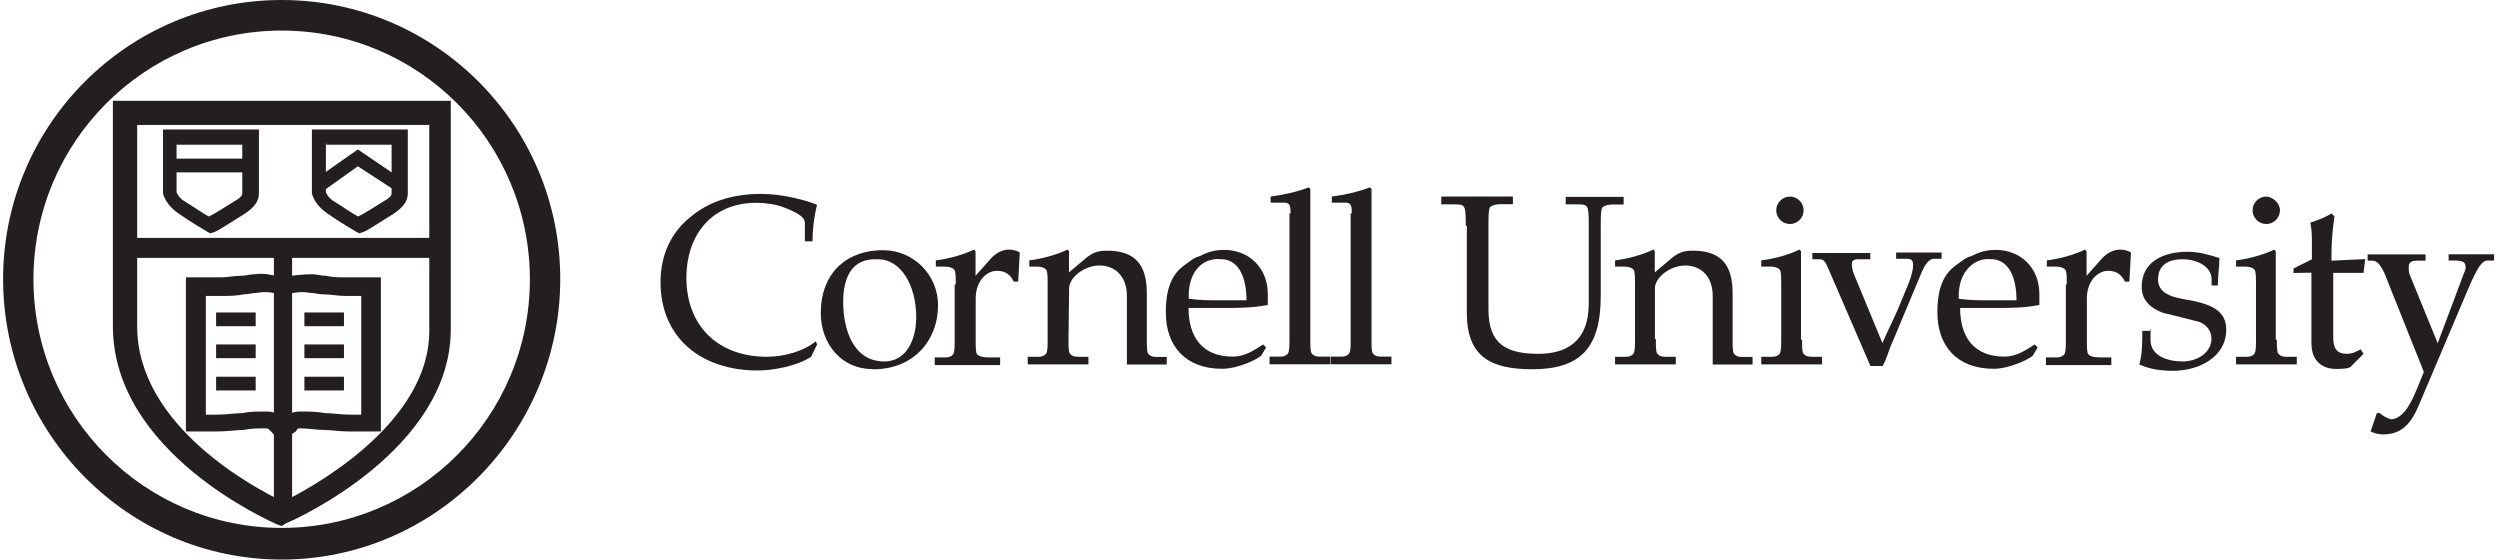 <?xml version="1.0" encoding="UTF-8"?>
<svg xmlns="http://www.w3.org/2000/svg" width="277" height="62" viewBox="0 0 277 62" fill="none">
  <g clip-path="url(#clip0_1312_4624)">
    <path d="M31.21 62C14.164 62 0.344 47.982 0.344 30.922C0.344 13.862 14.164 0 31.21 0C48.256 0 62.076 13.845 62.076 30.922C62.076 47.965 48.221 62 31.21 62ZM31.21 3.388C16.044 3.388 3.708 15.729 3.708 30.939C3.708 46.15 16.027 58.491 31.21 58.491C46.393 58.491 58.711 46.15 58.711 30.939C58.694 15.694 46.375 3.388 31.21 3.388Z" fill="#231F20"></path>
    <path d="M31.209 58.284L30.709 58.111C30.019 57.783 12.507 50.177 12.507 36.142V11.166H49.946V36.505C49.946 49.849 32.59 57.644 31.744 57.955L31.209 58.284ZM15.198 13.69V36.16C15.198 47.308 28.518 54.239 31.382 55.587C34.108 54.239 47.565 47.135 47.565 36.661V13.845H15.181C15.198 13.845 15.198 13.69 15.198 13.69Z" fill="#231F20"></path>
    <path d="M23.308 25.858L22.98 25.685C22.98 25.685 20.944 24.492 19.771 23.645C18.753 22.954 18.252 22.124 18.062 21.433C18.062 21.26 18.062 19.221 18.062 15.193V14.346H28.691V15.193C28.691 19.255 28.691 21.277 28.691 21.433C28.691 22.28 28.19 22.954 27.172 23.645C25.826 24.492 23.963 25.685 23.808 25.685L23.308 25.858ZM19.564 15.867C19.564 18.08 19.564 20.949 19.564 21.26C19.564 21.433 19.891 21.951 20.409 22.28C21.254 22.781 22.445 23.628 23.135 23.991C23.825 23.663 25.171 22.798 25.999 22.28C26.327 22.107 26.844 21.779 26.844 21.433C26.844 21.105 26.844 18.391 26.844 16.04H19.581V15.867H19.564Z" fill="#231F20"></path>
    <path d="M39.802 25.858L39.474 25.685C39.474 25.685 37.438 24.492 36.265 23.645C35.247 22.954 34.746 22.124 34.557 21.433C34.557 21.26 34.557 19.221 34.557 15.193V14.346H45.185V15.193C45.185 19.255 45.185 21.277 45.185 21.433C45.185 22.28 44.684 22.954 43.666 23.645C42.321 24.492 40.457 25.685 40.302 25.685L39.802 25.858ZM36.109 15.867C36.109 18.08 36.109 20.949 36.109 21.26C36.109 21.433 36.437 21.951 36.955 22.28C37.8 22.781 38.974 23.628 39.681 23.991C40.371 23.663 41.7 22.798 42.545 22.28C42.873 22.107 43.39 21.779 43.39 21.433C43.39 21.105 43.39 18.391 43.39 16.04H36.144V15.867H36.109Z" fill="#231F20"></path>
    <path d="M49.585 26.359H13.163V28.572H49.585V26.359Z" fill="#231F20"></path>
    <path d="M31.209 48.483C30.519 48.483 30.191 47.982 30.019 47.792C29.846 47.619 29.691 47.464 29.519 47.464C28.501 47.464 27.811 47.464 27 47.636C26.154 47.636 25.291 47.809 23.963 47.809C22.634 47.809 21.617 47.809 21.617 47.809H20.599V30.732H21.617C22.307 30.732 23.135 30.732 24.481 30.732C25.171 30.732 25.826 30.559 26.689 30.559C27.189 30.559 27.707 30.386 28.207 30.386C29.398 30.214 30.416 30.559 30.554 30.559C30.882 30.559 31.054 30.732 31.399 30.888C31.572 30.715 31.899 30.715 32.245 30.559C32.245 30.559 33.435 30.386 34.591 30.386C35.091 30.386 35.609 30.559 36.109 30.559C36.955 30.732 37.628 30.732 38.318 30.732C39.646 30.732 40.509 30.732 41.182 30.732H42.2V47.809H41.199C41.199 47.809 40.181 47.809 38.853 47.809C37.507 47.809 36.644 47.636 35.816 47.636C34.971 47.636 34.298 47.464 33.297 47.464C32.969 47.464 32.969 47.464 32.797 47.792C32.227 48.155 31.882 48.483 31.209 48.483ZM29.519 45.597C30.364 45.597 31.037 45.925 31.382 46.288C31.71 45.96 32.4 45.597 33.245 45.597C34.263 45.597 35.109 45.597 35.971 45.77C36.817 45.77 37.679 45.943 38.835 45.943C39.336 45.943 39.681 45.943 40.026 45.943V32.789C39.525 32.789 38.835 32.789 38.162 32.789C37.489 32.789 36.644 32.616 35.816 32.616C35.316 32.616 34.798 32.443 34.298 32.443C33.452 32.27 32.59 32.443 32.59 32.443C32.417 32.443 32.262 32.616 32.262 32.616C32.262 32.616 32.262 32.616 32.434 32.443L31.416 32.27L30.398 32.443C30.398 32.616 30.398 32.616 30.571 32.616C30.571 32.616 30.571 32.616 30.243 32.443C30.243 32.443 29.398 32.27 28.535 32.443C28.035 32.443 27.517 32.616 27.017 32.616C26.171 32.789 25.309 32.789 24.67 32.789C23.825 32.789 23.325 32.789 22.807 32.789V45.943C23.135 45.943 23.652 45.943 23.997 45.943C25.188 45.943 26.033 45.77 26.862 45.77C27.672 45.597 28.345 45.597 29.519 45.597Z" fill="#231F20"></path>
    <path d="M27.483 17.578H18.735V19.099H27.483V17.578Z" fill="#231F20"></path>
    <path d="M32.365 26.878H30.347V56.936H32.365V26.878Z" fill="#231F20"></path>
    <path d="M43.529 20.949L39.647 18.425L36.11 20.949L35.092 19.756L39.647 16.559L44.357 19.756L43.529 20.949Z" fill="#231F20"></path>
    <path d="M28.329 34.621H23.946V36.142H28.329V34.621Z" fill="#231F20"></path>
    <path d="M28.329 38.164H23.946V39.685H28.329V38.164Z" fill="#231F20"></path>
    <path d="M28.329 41.742H23.946V43.264H28.329V41.742Z" fill="#231F20"></path>
    <path d="M38.111 34.621H33.728V36.142H38.111V34.621Z" fill="#231F20"></path>
    <path d="M38.111 38.164H33.728V39.685H38.111V38.164Z" fill="#231F20"></path>
    <path d="M38.111 41.742H33.728V43.264H38.111V41.742Z" fill="#231F20"></path>
    <path d="M89.87 39.53C88.352 40.55 85.643 41.051 83.97 41.051C77.569 41.051 73.186 37.318 73.186 31.268C73.186 28.226 74.377 25.702 76.551 24.008C78.587 22.297 81.244 21.485 84.298 21.485C86.817 21.485 89.198 22.176 90.526 22.677C90.198 24.026 90.026 25.391 90.026 26.739H89.18V24.682C89.18 23.991 88.162 23.49 86.834 22.971C85.988 22.643 84.798 22.47 83.797 22.47C78.725 22.47 76.051 26.203 76.051 30.749C76.051 36.142 79.588 39.53 84.971 39.53C87.006 39.53 89.198 38.839 90.371 37.819L90.543 38.147L89.87 39.53Z" fill="#231F20"></path>
    <path d="M96.651 40.895C93.287 40.895 90.94 38.164 90.94 34.656C90.94 30.594 93.459 27.724 97.859 27.724C101.223 27.724 103.932 30.456 103.932 33.809C103.932 37.871 101.068 40.913 96.841 40.913H96.668V40.895H96.651V40.895ZM93.425 33.463C93.425 36.332 94.443 40.048 97.98 40.048C100.499 40.048 101.517 37.525 101.517 35.14C101.517 31.596 99.809 28.727 97.29 28.727C94.27 28.554 93.425 30.905 93.425 33.463Z" fill="#231F20"></path>
    <path d="M105.899 31.579C105.899 30.732 105.899 30.058 105.726 29.868C105.553 29.695 105.226 29.539 104.708 29.539H103.69V28.848C105.208 28.675 106.899 28.157 107.917 27.655L108.09 27.828V30.559L109.608 28.848C110.298 28.001 111.109 27.655 111.799 27.655C112.299 27.655 112.817 27.828 112.99 27.984L112.817 31.199H112.317C111.989 30.507 111.471 30.006 110.453 30.006C109.263 30.006 108.107 31.199 108.107 33.048V37.75C108.107 38.441 108.107 39.098 108.279 39.271C108.452 39.444 108.78 39.599 109.47 39.599H110.816V40.446C109.47 40.446 108.297 40.446 106.934 40.446C105.588 40.446 104.587 40.446 103.569 40.446V39.599H104.76C105.26 39.599 105.45 39.426 105.605 39.271C105.778 38.942 105.778 38.424 105.778 37.75V31.51H105.881V31.544H105.899V31.579Z" fill="#231F20"></path>
    <path d="M118.39 37.681C118.39 38.372 118.39 39.029 118.563 39.202C118.736 39.374 118.891 39.53 119.408 39.53H120.599V40.377C119.581 40.377 118.563 40.377 117.234 40.377C115.906 40.377 114.888 40.377 113.87 40.377V39.53H115.061C115.561 39.53 115.751 39.357 115.906 39.202C116.079 38.873 116.079 38.355 116.079 37.681V31.579C116.079 30.732 116.079 30.058 115.906 29.868C115.733 29.678 115.406 29.539 114.888 29.539H114.043V28.848C115.561 28.675 117.252 28.157 118.27 27.655L118.442 27.828V30.179L120.478 28.468C121.168 27.966 121.669 27.776 122.687 27.776C125.896 27.776 127.069 29.488 127.069 32.478V37.698C127.069 38.389 127.069 39.046 127.241 39.219C127.414 39.392 127.569 39.547 128.087 39.547H129.277V40.394C128.587 40.394 127.759 40.394 127.069 40.394C126.379 40.394 125.551 40.394 124.86 40.394V32.789C124.86 30.576 123.515 29.418 121.824 29.418C120.116 29.418 118.459 30.767 118.459 31.942L118.39 37.681Z" fill="#231F20"></path>
    <path d="M140.474 32.599C140.474 32.927 140.474 33.29 140.474 33.791C138.766 34.12 137.265 34.12 135.574 34.12H131.692C131.692 37.335 133.21 39.513 136.592 39.513C137.937 39.513 138.938 38.821 139.956 38.164L140.284 38.493L139.784 39.34C139.611 39.668 137.265 40.861 135.401 40.861C131.347 40.861 129.173 38.337 129.173 34.621C129.173 31.907 129.863 30.386 131.209 29.401C131.709 29.073 132.227 28.554 132.917 28.381C133.935 27.88 134.625 27.69 135.643 27.69C138.283 27.69 140.474 29.574 140.474 32.599ZM131.709 32.772V33.1C132.9 33.273 134.056 33.273 135.073 33.273C136.091 33.273 137.109 33.273 138.11 33.273C138.11 30.749 137.265 28.71 135.246 28.71C133.227 28.554 131.709 30.093 131.709 32.772Z" fill="#231F20"></path>
    <path d="M142.993 23.645C142.993 22.954 142.993 22.453 142.303 22.453H140.785V21.779C142.131 21.606 143.649 21.277 145.012 20.759L145.184 20.932V37.663C145.184 38.355 145.184 39.011 145.357 39.184C145.529 39.357 145.685 39.513 146.202 39.513H147.393V40.36C146.375 40.36 145.357 40.36 144.028 40.36C142.7 40.36 141.682 40.36 140.664 40.36V39.513H141.855C142.355 39.513 142.545 39.34 142.7 39.184C142.872 38.856 142.872 38.337 142.872 37.663V23.645H142.993V23.645Z" fill="#231F20"></path>
    <path d="M149.774 23.645C149.774 22.954 149.774 22.453 149.083 22.453H147.565V21.779C148.911 21.606 150.429 21.277 151.792 20.759L151.965 20.932V37.663C151.965 38.355 151.965 39.011 152.137 39.184C152.31 39.357 152.465 39.513 152.983 39.513H154.173V40.36C153.155 40.36 152.137 40.36 150.809 40.36C149.463 40.36 148.462 40.36 147.444 40.36V39.513H148.635C149.135 39.513 149.325 39.34 149.48 39.184C149.653 38.856 149.653 38.337 149.653 37.663V23.645H149.774V23.645Z" fill="#231F20"></path>
    <path d="M162.403 25.011C162.403 23.991 162.403 23.3 162.231 22.971C162.058 22.643 161.73 22.643 161.04 22.643H159.694V21.779C161.04 21.779 162.42 21.779 163.749 21.779C164.939 21.779 166.268 21.779 167.631 21.779V22.625H166.285C165.595 22.625 165.267 22.798 165.095 22.954C164.922 23.282 164.922 23.974 164.922 24.994V34.293C164.922 38.182 166.958 39.202 170.478 39.202C173.342 39.202 176.033 38.009 176.033 33.636V25.011C176.033 23.991 176.033 23.3 175.861 22.971C175.688 22.643 175.36 22.643 174.67 22.643H173.48V21.813C174.498 21.813 175.688 21.813 176.689 21.813C177.689 21.813 178.725 21.813 179.898 21.813V22.66H178.725C178.035 22.66 177.707 22.833 177.534 22.988C177.362 23.317 177.362 24.008 177.362 25.028V32.789C177.362 38.51 175.153 40.913 169.77 40.913C165.215 40.913 162.524 39.565 162.524 34.673V25.028L162.403 25.011Z" fill="#231F20"></path>
    <path d="M183.47 37.681C183.47 38.372 183.47 39.029 183.642 39.202C183.815 39.374 183.97 39.53 184.488 39.53H185.678V40.377C184.66 40.377 183.642 40.377 182.314 40.377C180.985 40.377 179.967 40.377 178.949 40.377V39.53H180.14C180.64 39.53 180.83 39.357 180.985 39.202C181.158 38.873 181.158 38.355 181.158 37.681V31.579C181.158 30.732 181.158 30.058 180.985 29.868C180.813 29.678 180.485 29.539 179.967 29.539H178.949V28.848C180.468 28.675 182.158 28.157 183.176 27.655L183.349 27.828V30.179L185.385 28.468C186.075 27.966 186.575 27.776 187.593 27.776C190.802 27.776 191.975 29.488 191.975 32.478V37.698C191.975 38.389 191.975 39.046 192.148 39.219C192.32 39.392 192.476 39.547 192.993 39.547H194.184V40.394C193.494 40.394 192.666 40.394 191.975 40.394C191.285 40.394 190.457 40.394 189.767 40.394V32.789C189.767 30.576 188.421 29.418 186.73 29.418C185.022 29.418 183.366 30.767 183.366 31.942V37.577H183.504L183.47 37.681Z" fill="#231F20"></path>
    <path d="M199.67 37.68C199.67 38.372 199.67 39.029 199.842 39.202C200.015 39.374 200.17 39.53 200.688 39.53H201.878V40.377C200.86 40.377 199.842 40.377 198.514 40.377C197.185 40.377 196.167 40.377 195.149 40.377V39.53H196.34C196.84 39.53 197.03 39.357 197.185 39.202C197.358 38.873 197.358 38.355 197.358 37.68V31.579C197.358 30.732 197.358 30.058 197.185 29.868C197.013 29.678 196.685 29.539 196.167 29.539H195.149V28.848C196.668 28.675 198.359 28.157 199.376 27.655L199.549 27.828V37.646H199.687V37.68H199.67V37.68ZM199.842 23.3C199.842 24.147 199.152 24.821 198.324 24.821C197.479 24.821 196.806 24.129 196.806 23.3C196.806 22.47 197.496 21.779 198.324 21.779C199.152 21.779 199.842 22.47 199.842 23.3Z" fill="#231F20"></path>
    <path d="M209.78 37.68C209.28 38.7 209.09 39.72 208.59 40.55H207.244L202.499 29.574C202.327 29.245 202.172 28.727 201.654 28.727H200.809V28.036C201.827 28.036 202.844 28.036 204.018 28.036C205.036 28.036 206.054 28.036 207.227 28.036V28.727H205.881C205.381 28.727 205.191 28.9 205.191 29.228C205.191 29.401 205.191 29.73 205.363 30.248L208.573 38.009C209.073 36.816 209.763 35.485 210.281 34.275L211.471 31.406C211.799 30.559 211.971 29.885 211.971 29.366C211.971 28.865 211.799 28.675 211.281 28.675H210.091V27.984C210.936 27.984 211.799 27.984 212.61 27.984C213.421 27.984 214.318 27.984 215.129 27.984V28.675H214.283C213.593 28.675 213.093 29.695 212.765 30.542L209.78 37.68Z" fill="#231F20"></path>
    <path d="M225.964 32.599C225.964 32.927 225.964 33.29 225.964 33.791C224.256 34.12 222.755 34.12 221.064 34.12H217.182C217.182 37.335 218.7 39.513 222.082 39.513C223.41 39.513 224.428 38.821 225.446 38.164L225.774 38.493L225.274 39.34C225.101 39.668 222.755 40.861 220.892 40.861C216.837 40.861 214.663 38.337 214.663 34.621C214.663 31.907 215.353 30.386 216.699 29.401C217.199 29.073 217.717 28.554 218.407 28.381C219.425 27.88 220.115 27.69 221.133 27.69C223.79 27.69 225.964 29.574 225.964 32.599ZM217.027 32.772V33.1C218.217 33.273 219.373 33.273 220.391 33.273C221.409 33.273 222.427 33.273 223.428 33.273C223.428 30.749 222.582 28.71 220.564 28.71C218.735 28.554 217.027 30.093 217.027 32.772Z" fill="#231F20"></path>
    <path d="M229 31.579C229 30.732 229 30.058 228.828 29.868C228.655 29.695 228.328 29.539 227.81 29.539H226.792V28.848C228.31 28.675 230.001 28.157 231.019 27.655L231.192 27.828V30.559L232.71 28.848C233.4 28.001 234.228 27.655 234.918 27.655C235.419 27.655 235.936 27.828 236.109 27.984L235.936 31.199H235.436C235.108 30.507 234.59 30.006 233.573 30.006C232.382 30.006 231.226 31.199 231.226 33.048V37.75C231.226 38.441 231.226 39.098 231.399 39.271C231.571 39.444 231.899 39.599 232.589 39.599H233.935V40.446C232.589 40.446 231.416 40.446 230.053 40.446C228.69 40.446 227.706 40.446 226.688 40.446V39.599H227.879C228.379 39.599 228.569 39.426 228.724 39.271C228.897 38.942 228.897 38.424 228.897 37.75V31.51H229V31.579Z" fill="#231F20"></path>
    <path d="M238.282 36.505V37.698C238.282 39.409 240.146 40.048 241.819 40.048C243.527 40.048 245.028 39.029 245.028 37.525C245.028 36.678 244.528 36.004 243.7 35.675C242.509 35.347 240.974 34.984 239.645 34.656C238.317 34.154 237.299 33.307 237.299 31.786C237.299 28.917 239.818 27.897 242.371 27.897C243.7 27.897 244.718 28.226 245.908 28.589C245.908 29.608 245.736 30.628 245.736 31.631H245.046V30.939C245.046 29.591 243.527 28.727 241.836 28.727C239.49 28.727 239.11 30.075 239.11 30.939C239.11 32.132 239.956 32.806 241.974 33.152C245.184 33.653 246.667 34.5 246.667 36.522C246.667 39.565 243.631 41.086 240.767 41.086C239.421 41.086 238.248 40.913 237.04 40.394C237.368 39.202 237.368 37.871 237.368 36.661H238.213V36.488H238.3L238.282 36.505Z" fill="#231F20"></path>
    <path d="M252.275 37.68C252.275 38.372 252.275 39.029 252.448 39.202C252.62 39.374 252.776 39.53 253.293 39.53H254.484V40.377C253.466 40.377 252.448 40.377 251.119 40.377C249.791 40.377 248.773 40.377 247.755 40.377V39.53H248.945C249.446 39.53 249.635 39.357 249.791 39.202C249.963 38.873 249.963 38.355 249.963 37.68V31.579C249.963 30.732 249.963 30.058 249.791 29.868C249.618 29.678 249.29 29.539 248.773 29.539H247.755V28.848C249.273 28.675 250.964 28.157 251.982 27.655L252.154 27.828V37.646H252.292L252.275 37.68ZM252.62 23.3C252.62 24.147 251.93 24.821 251.102 24.821C250.257 24.821 249.584 24.129 249.584 23.3C249.584 22.47 250.274 21.779 251.102 21.779C251.775 21.796 252.62 22.47 252.62 23.3Z" fill="#231F20"></path>
    <path d="M254.121 30.248V29.747L256.157 28.727V26.878C256.157 26.186 256.157 25.529 255.984 24.665C257.002 24.337 257.848 23.974 258.331 23.645L258.659 23.974C258.486 25.166 258.331 26.705 258.331 27.863V28.883L262.058 28.71L261.885 30.231H258.521V37.335C258.521 38.527 258.848 39.201 260.039 39.201C260.729 39.201 261.229 38.873 261.557 38.7L261.885 39.201L260.539 40.55C260.367 40.878 259.349 40.878 258.831 40.878C257.503 40.878 256.105 40.187 256.105 38.009V30.213L254.121 30.248Z" fill="#231F20"></path>
    <path d="M273.014 30.248C273.186 29.92 273.186 29.747 273.186 29.557C273.186 29.055 272.858 28.865 271.996 28.865H271.306V28.174C272.151 28.174 273.014 28.174 273.825 28.174C274.67 28.174 275.533 28.174 276.344 28.174V28.865H275.653C274.963 28.865 274.463 29.712 273.445 32.08L268.062 44.767C267.217 46.807 266.216 48.138 264.008 48.138C263.507 48.138 262.99 47.965 262.662 47.809L263.352 45.77H263.68C264.008 46.098 264.698 46.461 265.008 46.461C266.527 46.288 267.355 44.11 267.872 42.918L268.562 41.207L264.18 30.231C263.68 29.211 263.335 28.883 262.834 28.883H262.334V28.191C263.352 28.191 264.37 28.191 265.543 28.191C266.561 28.191 267.579 28.191 268.752 28.191V28.883H267.734C267.234 28.883 266.889 29.055 266.889 29.574C266.889 29.902 266.889 30.265 267.061 30.594L270.098 38.026L273.014 30.248Z" fill="#231F20"></path>
  </g>
  <defs>
    <clipPath id="clip0_1312_4624">
      <rect width="276" height="62" fill="white" transform="translate(0.344)"></rect>
    </clipPath>
  </defs>
</svg>
